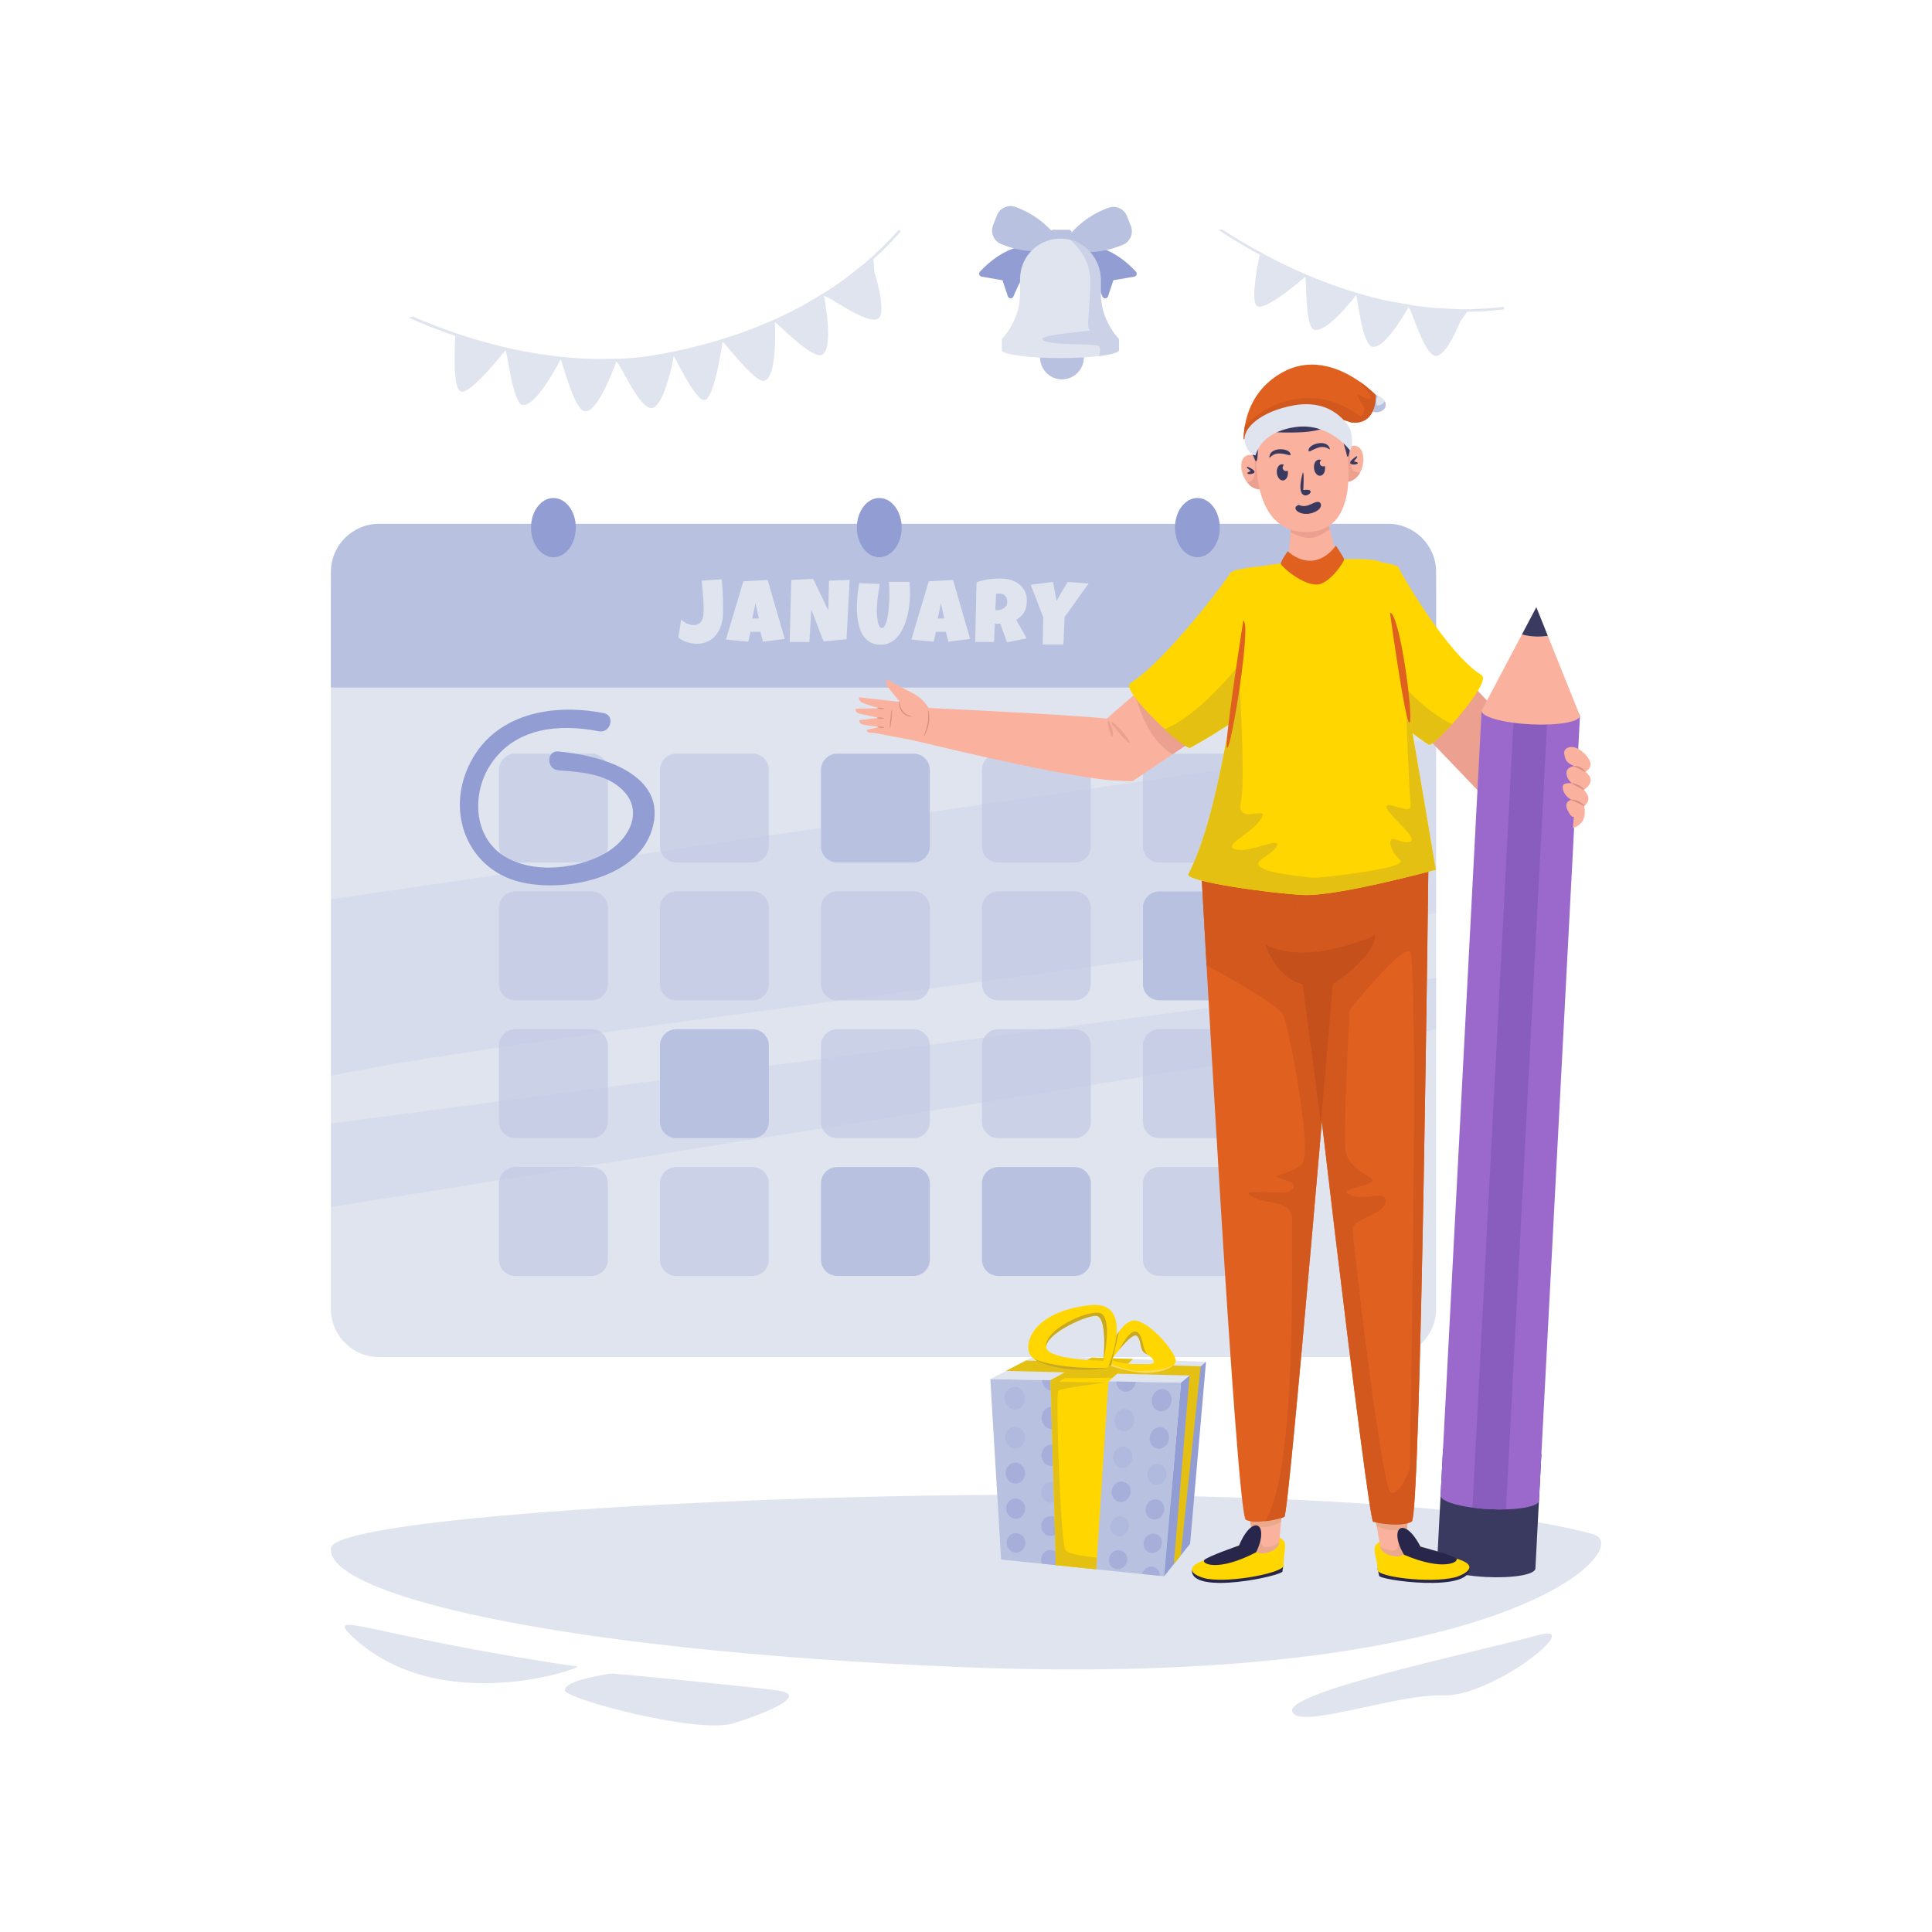 <svg xmlns="http://www.w3.org/2000/svg" enable-background="new 0 0 3000 3000" viewBox="0 0 3000 3000" id="mark-on-calendar"><g><path fill="#DFE4EF" d="M1489.253 2588.505c-637.31-26.339-985.638-114.59-975.239-185.082 10.399-70.492 1552.867-133.482 1959.615-21.162C2542.544 2401.291 2343.958 2623.828 1489.253 2588.505zM896.281 2587.765c-315.186-46.047-397.167-91.317-347.873-45.416C683.889 2668.504 906.557 2589.266 896.281 2587.765zM2389.308 2538.795c-92.905 25.626-390.418 87.667-382.837 118.249 7.581 30.582 157.304-26.505 235.009-24.465C2319.184 2634.617 2463.221 2518.407 2389.308 2538.795zM947.503 2598.698c-27.526 4.935-70.973 12.677-70.277 26.103.695 13.425 206.313 68.093 261.041 51.273 54.727-16.821 119.619-44.514 68.018-51.273C1154.685 2618.042 952.194 2597.857 947.503 2598.698z"></path></g><g><g><path fill="#DFE4EF" d="M2155.087,847.033H588.711c-41.373,0-74.912,33.541-74.912,74.912v1110.417
			c0,41.371,33.54,74.912,74.912,74.912h1566.375c41.373,0,74.912-33.541,74.912-74.912V921.945
			C2229.999,880.574,2196.459,847.033,2155.087,847.033z"></path><path fill="#B9C1E1" d="M2230.069,1146.6v270.584c-247.659,58.28-1441.652,193.271-1716.281,253.352v-274.179
			L2230.069,1146.6z" opacity=".2"></path><polygon fill="#B9C1E1" points="513.788 1744.552 2230.069 1518.616 2230.069 1598.77 513.788 1874.448" opacity=".2"></polygon><path fill="#B9C1E1" d="M2155.087,813.322H588.711c-41.373,0-74.912,33.542-74.912,74.912v179.365h1716.2V888.235
			C2229.999,846.864,2196.459,813.322,2155.087,813.322z"></path><g><path fill="#929ED3" d="M1894.085,819.26c0,25.385-15.571,45.967-34.78,45.967c-19.208,0-34.777-20.582-34.777-45.967
				c0-25.386,15.569-45.963,34.777-45.963C1878.514,773.297,1894.085,793.874,1894.085,819.26z"></path></g><g><path fill="#929ED3" d="M894.122,819.26c0,25.385-15.571,45.967-34.78,45.967c-19.209,0-34.777-20.582-34.777-45.967
				c0-25.386,15.569-45.963,34.777-45.963C878.552,773.297,894.122,793.874,894.122,819.26z"></path></g><g><path fill="#929ED3" d="M1400.111,819.26c0,25.385-15.571,45.967-34.779,45.967c-19.209,0-34.777-20.582-34.777-45.967
				c0-25.386,15.568-45.963,34.777-45.963C1384.54,773.297,1400.111,793.874,1400.111,819.26z"></path></g><g><path fill="#DFE4EF" d="M1122.72 941.987c0 2.67 0 5.321 0 7.948s-.137 5.279-.407 7.948c-.503 5.661-1.726 11.017-3.672 16.074-1.947 5.05-4.581 9.478-7.913 13.278-3.332 3.808-7.371 6.817-12.131 9.035-4.751 2.219-10.208 3.332-16.37 3.332-2.397 0-4.905-.204-7.506-.612-2.609-.407-5.185-1.02-7.743-1.835-2.559-.817-5.006-1.819-7.345-3.026-2.328-1.199-4.402-2.593-6.213-4.174l4.216-28.127c2.669 2.583 5.635 4.675 8.898 6.282 3.257 1.606 6.818 2.413 10.668 2.413 2.491 0 4.591-.365 6.316-1.088 1.716-.722 3.144-1.718 4.275-2.992 1.139-1.266 2.032-2.746 2.686-4.446.654-1.7 1.13-3.51 1.428-5.44.298-1.921.475-3.901.545-5.941.067-2.041.101-4.054.101-6.043 0-7.208-.365-14.374-1.088-21.506-.724-7.132-1.36-14.28-1.904-21.436l31.119-2.032C1122.041 913.725 1122.72 927.86 1122.72 941.987zM1218.533 992.129l-33.694 4.345-4.08-15.352h-15.487l-3.392 15.352-34.655-3.392 27.039-90.5 37.774-1.905L1218.533 992.129zM1178.318 960.332l-5.168-23.639-5.023 23.639H1178.318zM1319.318 900.542l-4.895 92.132-35.599 3.255-19.022-49.317-2.993 50.27h-30.566l2.439-96.34 33.975-1.624 23.502 48.909 1.09-46.197L1319.318 900.542zM1413.03 922.42c0 3.35-.161 7.047-.475 11.077-.315 4.028-.842 8.194-1.565 12.503-.721 4.3-1.666 8.661-2.821 13.074-1.147 4.42-2.593 8.661-4.308 12.741-1.726 4.072-3.724 7.888-6.011 11.449-2.295 3.553-4.921 6.656-7.887 9.308-2.967 2.644-6.282 4.726-9.954 6.247-3.662 1.513-7.743 2.279-12.222 2.279-5.253 0-9.819-.85-13.694-2.549-3.868-1.7-7.192-3.986-9.954-6.86-2.763-2.881-5.024-6.231-6.792-10.055-1.768-3.826-3.146-7.88-4.148-12.165-.994-4.275-1.684-8.653-2.066-13.115-.391-4.454-.578-8.747-.578-12.869 0-6.342.315-12.673.952-18.991.63-6.315 1.539-12.622 2.712-18.921l31.797 1.225c-1.223 7.106-2.277 14.255-3.161 21.429-.883 7.182-1.326 14.399-1.326 21.641 0 .774.033 1.913.103 3.434.068 1.513.195 3.213.374 5.092.187 1.879.441 3.808.782 5.78.34 1.963.807 3.766 1.394 5.396.587 1.632 1.3 2.967 2.142 4.012.833 1.038 1.819 1.555 2.958 1.555 1.308 0 2.491-.62 3.528-1.861 1.046-1.249 1.964-2.915 2.753-4.997.792-2.084 1.48-4.48 2.074-7.2.587-2.72 1.09-5.552 1.497-8.492.408-2.941.73-5.891.977-8.832.256-2.941.459-5.687.612-8.22.161-2.541.264-4.777.306-6.731.051-1.946.067-3.392.067-4.344 0-3.535-.049-7.055-.169-10.566-.111-3.51-.281-7.003-.511-10.497h31.799C1412.758 909.645 1413.03 915.994 1413.03 922.42zM1506.472 992.129l-33.695 4.345-4.08-15.352h-15.488l-3.392 15.352-34.655-3.392 27.039-90.5 37.774-1.905L1506.472 992.129zM1466.258 960.332l-5.167-23.639-5.025 23.639H1466.258zM1594.48 932.477c0 3.536-.304 6.74-.916 9.612-.613 2.873-1.573 5.518-2.891 7.914-1.308 2.406-3.008 4.625-5.09 6.657-2.084 2.04-4.599 3.986-7.54 5.848l16.167 28.807-30.574 5.975-10.456-28.943-8.431.273-1.217 28.262h-29.215c.223-10.327.443-20.606.646-30.847.205-10.234.443-20.51.714-30.839.085-5.21.179-10.37.272-15.496.085-5.116.264-10.275.537-15.487 3.169-1.173 6.297-2.15 9.375-2.923 3.086-.765 6.17-1.37 9.273-1.793 3.102-.433 6.256-.732 9.443-.885 3.197-.161 6.468-.238 9.818-.238 5.168 0 10.157.716 14.986 2.133 4.818 1.429 9.085 3.571 12.801 6.426 3.714 2.847 6.697 6.41 8.934 10.668C1593.359 921.859 1594.48 926.815 1594.48 932.477zM1564.042 934.652c0-1.904-.254-3.646-.781-5.235-.519-1.582-1.284-2.95-2.304-4.106-1.02-1.157-2.287-2.066-3.808-2.72-1.513-.654-3.299-.986-5.331-.986-.909 0-1.793.06-2.651.169-.859.119-1.7.29-2.517.511l-1.088 25.27h1.632c1.947 0 3.927-.247 5.95-.748 2.016-.493 3.826-1.267 5.432-2.303 1.606-1.046 2.925-2.381 3.944-4.012C1563.531 938.86 1564.042 936.913 1564.042 934.652zM1690.437 905.982l-37.365 52.172-1.77 42.535h-32.197l.815-42.262-19.43-50.406 34.645-4.351 5.44 29.351 17.257-29.351L1690.437 905.982z"></path></g></g><g><g><path fill="#B9C1E1" d="M918.57 1339.311H800.117c-13.98 0-25.314-11.334-25.314-25.315v-118.453c0-13.981 11.334-25.315 25.314-25.315H918.57c13.98 0 25.314 11.334 25.314 25.315v118.453C943.885 1327.978 932.551 1339.311 918.57 1339.311zM1168.561 1339.311h-118.454c-13.981 0-25.315-11.334-25.315-25.315v-118.453c0-13.981 11.334-25.315 25.315-25.315h118.454c13.98 0 25.314 11.334 25.314 25.315v118.453C1193.875 1327.978 1182.542 1339.311 1168.561 1339.311z" opacity=".5"></path><path fill="#B9C1E1" d="M1418.551,1339.311h-118.453c-13.981,0-25.315-11.334-25.315-25.315v-118.453
				c0-13.981,11.334-25.315,25.315-25.315h118.453c13.981,0,25.315,11.334,25.315,25.315v118.453
				C1443.866,1327.978,1432.532,1339.311,1418.551,1339.311z"></path><path fill="#B9C1E1" d="M1668.542 1339.311h-118.453c-13.981 0-25.315-11.334-25.315-25.315v-118.453c0-13.981 11.334-25.315 25.315-25.315h118.453c13.981 0 25.315 11.334 25.315 25.315v118.453C1693.857 1327.978 1682.523 1339.311 1668.542 1339.311zM1918.533 1339.311h-118.454c-13.98 0-25.314-11.334-25.314-25.315v-118.453c0-13.981 11.334-25.315 25.314-25.315h118.454c13.981 0 25.315 11.334 25.315 25.315v118.453C1943.848 1327.978 1932.514 1339.311 1918.533 1339.311z" opacity=".5"></path></g><g><path fill="#B9C1E1" d="M918.57 1553.292H800.117c-13.98 0-25.314-11.334-25.314-25.315v-118.453c0-13.981 11.334-25.315 25.314-25.315H918.57c13.98 0 25.314 11.334 25.314 25.315v118.453C943.885 1541.958 932.551 1553.292 918.57 1553.292zM1168.561 1553.292h-118.454c-13.981 0-25.315-11.334-25.315-25.315v-118.453c0-13.981 11.334-25.315 25.315-25.315h118.454c13.98 0 25.314 11.334 25.314 25.315v118.453C1193.875 1541.958 1182.542 1553.292 1168.561 1553.292zM1418.551 1553.292h-118.453c-13.981 0-25.315-11.334-25.315-25.315v-118.453c0-13.981 11.334-25.315 25.315-25.315h118.453c13.981 0 25.315 11.334 25.315 25.315v118.453C1443.866 1541.958 1432.532 1553.292 1418.551 1553.292zM1668.542 1553.292h-118.453c-13.981 0-25.315-11.334-25.315-25.315v-118.453c0-13.981 11.334-25.315 25.315-25.315h118.453c13.981 0 25.315 11.334 25.315 25.315v118.453C1693.857 1541.958 1682.523 1553.292 1668.542 1553.292z" opacity=".5"></path><path fill="#B9C1E1" d="M1918.533,1553.292h-118.454c-13.98,0-25.314-11.334-25.314-25.315v-118.453
				c0-13.981,11.334-25.315,25.314-25.315h118.454c13.981,0,25.315,11.334,25.315,25.315v118.453
				C1943.848,1541.958,1932.514,1553.292,1918.533,1553.292z"></path></g><g><path fill="#B9C1E1" d="M918.57,1767.272H800.117c-13.98,0-25.314-11.334-25.314-25.315v-118.454
				c0-13.98,11.334-25.314,25.314-25.314H918.57c13.98,0,25.314,11.334,25.314,25.314v118.454
				C943.885,1755.938,932.551,1767.272,918.57,1767.272z" opacity=".5"></path><path fill="#B9C1E1" d="M1168.561,1767.272h-118.454c-13.981,0-25.315-11.334-25.315-25.315v-118.454
				c0-13.98,11.334-25.314,25.315-25.314h118.454c13.98,0,25.314,11.334,25.314,25.314v118.454
				C1193.875,1755.938,1182.542,1767.272,1168.561,1767.272z"></path><path fill="#B9C1E1" d="M1418.551 1767.272h-118.453c-13.981 0-25.315-11.334-25.315-25.315v-118.454c0-13.98 11.334-25.314 25.315-25.314h118.453c13.981 0 25.315 11.334 25.315 25.314v118.454C1443.866 1755.938 1432.532 1767.272 1418.551 1767.272zM1668.542 1767.272h-118.453c-13.981 0-25.315-11.334-25.315-25.315v-118.454c0-13.98 11.334-25.314 25.315-25.314h118.453c13.981 0 25.315 11.334 25.315 25.314v118.454C1693.857 1755.938 1682.523 1767.272 1668.542 1767.272zM1918.533 1767.272h-118.454c-13.98 0-25.314-11.334-25.314-25.315v-118.454c0-13.98 11.334-25.314 25.314-25.314h118.454c13.981 0 25.315 11.334 25.315 25.314v118.454C1943.848 1755.938 1932.514 1767.272 1918.533 1767.272z" opacity=".5"></path></g><g><path fill="#B9C1E1" d="M918.57 1981.251H800.117c-13.98 0-25.314-11.334-25.314-25.314v-118.454c0-13.98 11.334-25.314 25.314-25.314H918.57c13.98 0 25.314 11.334 25.314 25.314v118.454C943.885 1969.918 932.551 1981.251 918.57 1981.251zM1168.561 1981.251h-118.454c-13.981 0-25.315-11.334-25.315-25.314v-118.454c0-13.98 11.334-25.314 25.315-25.314h118.454c13.98 0 25.314 11.334 25.314 25.314v118.454C1193.875 1969.918 1182.542 1981.251 1168.561 1981.251z" opacity=".5"></path><path fill="#B9C1E1" d="M1418.551 1981.251h-118.453c-13.981 0-25.315-11.334-25.315-25.314v-118.454c0-13.98 11.334-25.314 25.315-25.314h118.453c13.981 0 25.315 11.334 25.315 25.314v118.454C1443.866 1969.918 1432.532 1981.251 1418.551 1981.251zM1668.542 1981.251h-118.453c-13.981 0-25.315-11.334-25.315-25.314v-118.454c0-13.98 11.334-25.314 25.315-25.314h118.453c13.981 0 25.315 11.334 25.315 25.314v118.454C1693.857 1969.918 1682.523 1981.251 1668.542 1981.251z"></path><path fill="#B9C1E1" d="M1918.533,1981.251h-118.454c-13.98,0-25.314-11.334-25.314-25.314v-118.454
				c0-13.98,11.334-25.314,25.314-25.314h118.454c13.981,0,25.315,11.334,25.315,25.314v118.454
				C1943.848,1969.918,1932.514,1981.251,1918.533,1981.251z" opacity=".5"></path></g></g><path fill="#929ED3" d="M937.973,1107.459c-85.07-16.89-180.565,2.815-214.656,92.471c-27.417,72.143,7.715,150.332,83.402,169.411
		c66.721,16.784,181.816-3.754,205.585-80.691c27.211-87.989-83.401-116.554-145.432-121.767c-18.662-1.563-18.557,27.627,0,29.191
		c28.253,2.397,60.57,3.962,85.591,19.496c52.126,32.63,30.65,84.964-13.761,109.985c-44.411,25.02-112.489,31.275-156.379,3.544
		c-47.955-30.546-49.518-97.684-20.849-141.47c37.635-57.86,106.336-64.324,168.263-52.126c18.347,3.648,26.166-24.5,7.713-28.148
		L937.973,1107.459z"></path></g><g><polygon fill="#DFE4EF" points="1537.745 2141.491 1607.807 2104.827 1872.699 2114.65 1833.85 2146.969"></polygon><polygon fill="#B9C1E1" points="1537.745 2141.491 1554.501 2421.612 1807.563 2447.719 1833.85 2146.969"></polygon><g opacity=".5"><g><g><path fill="#929ED3" d="M1788.505,2174.107c-0.552,9.584,5.852,17.399,14.293,17.506c8.434,0.106,15.785-7.525,16.427-17.095
					c0.646-9.627-5.734-17.573-14.259-17.694C1796.433,2156.703,1789.059,2164.463,1788.505,2174.107z"></path></g><g><path fill="#929ED3" d="M1733.108,2145.066c0.392,8.908,6.753,15.887,14.727,15.942c7.877,0.146,14.863-6.586,16.046-15.373
					L1733.108,2145.066z"></path></g><g><path fill="#929ED3" d="M1674.845,2172.584c-0.213,9.64,6.534,17.5,15.063,17.607c8.522,0.107,15.673-7.566,15.979-17.191
					c0.307-9.683-6.42-17.675-15.035-17.797C1682.229,2155.081,1675.06,2162.886,1674.845,2172.584z"></path></g><g><path fill="#929ED3" d="M1617.895,2142.934c0.481,9.096,7.208,16.36,15.364,16.51c8.159,0.059,14.963-6.863,15.78-15.934
					L1617.895,2142.934z"></path></g><g opacity=".5"><path fill="#929ED3" d="M1559.987,2171.046c0.133,9.695,7.231,17.6,15.85,17.709c8.612,0.107,15.558-7.609,15.521-17.289
					c-0.038-9.739-7.123-17.777-15.829-17.901C1566.815,2153.442,1559.854,2161.292,1559.987,2171.046z"></path></g><g><path fill="#929ED3" d="M1785.132,2232.725c-0.531,9.239,5.764,16.756,14.053,16.838c8.283,0.082,15.492-7.29,16.11-16.515
					c0.623-9.279-5.65-16.919-14.02-17.015C1792.898,2215.937,1785.667,2223.433,1785.132,2232.725z"></path></g><g opacity=".5"><path fill="#929ED3" d="M1730.604,2204.976c-0.375,9.436,6.142,17.121,14.549,17.215c8.401,0.095,15.582-7.426,16.048-16.847
					c0.469-9.478-6.027-17.291-14.518-17.399C1738.185,2187.836,1730.983,2195.484,1730.604,2204.976z"></path></g><g><path fill="#929ED3" d="M1673.542,2231.533c-0.206,9.29,6.422,16.848,14.796,16.931c8.367,0.083,15.384-7.329,15.679-16.605
					c0.296-9.331-6.314-17.014-14.771-17.111C1680.783,2214.651,1673.748,2222.189,1673.542,2231.533z"></path></g><g><path fill="#929ED3" d="M1617.439,2201.65c-0.041,9.488,6.818,17.217,15.312,17.312c8.488,0.096,15.472-7.466,15.604-16.941
					c0.133-9.531-6.709-17.388-15.289-17.499C1624.48,2184.412,1617.48,2192.104,1617.439,2201.65z"></path></g><g opacity=".5"><path fill="#929ED3" d="M1560.761,2232.294c0.127,9.341,7.093,16.941,15.553,17.026c8.454,0.083,15.273-7.369,15.237-16.697
					c-0.037-9.383-6.989-17.109-15.534-17.208C1567.465,2215.318,1560.632,2222.897,1560.761,2232.294z"></path></g><g opacity=".5"><path fill="#929ED3" d="M1781.881,2289.243c-0.513,8.91,5.68,16.145,13.822,16.205c8.136,0.059,15.209-7.068,15.806-15.966
					c0.601-8.95-5.571-16.301-13.791-16.374C1789.491,2273.035,1782.397,2280.28,1781.881,2289.243z"></path></g><g opacity=".5"><path fill="#929ED3" d="M1728.304,2262.689c-0.363,9.096,6.043,16.49,14.299,16.562c8.25,0.071,15.297-7.197,15.746-16.28
					c0.452-9.137-5.934-16.652-14.271-16.737C1735.735,2246.15,1728.669,2253.538,1728.304,2262.689z"></path></g><g><path fill="#929ED3" d="M1672.285,2288.358c-0.197,8.958,6.314,16.231,14.539,16.291c8.219,0.061,15.105-7.105,15.39-16.05
					c0.285-8.998-6.209-16.389-14.514-16.462C1679.389,2272.063,1672.484,2279.347,1672.285,2288.358z"></path></g><g><path fill="#929ED3" d="M1617.191,2259.681c-0.039,9.147,6.696,16.581,15.037,16.653c8.335,0.072,15.189-7.235,15.317-16.368
					c0.129-9.187-6.59-16.743-15.013-16.828C1624.102,2243.052,1617.231,2250.481,1617.191,2259.681z"></path></g><g><path fill="#929ED3" d="M1561.576,2287.463c0.123,9.006,6.961,16.318,15.269,16.38c8.302,0.061,14.998-7.143,14.963-16.136
					c-0.035-9.045-6.86-16.477-15.25-16.552C1568.163,2271.082,1561.453,2278.404,1561.576,2287.463z"></path></g><g><path fill="#929ED3" d="M1778.744,2343.768c-0.494,8.6,5.598,15.568,13.598,15.606c7.995,0.039,14.937-6.856,15.513-15.444
					c0.58-8.638-5.491-15.716-13.568-15.766C1786.204,2328.113,1779.242,2335.119,1778.744,2343.768z"></path></g><g><path fill="#929ED3" d="M1726.122,2316.379c-0.349,8.776,5.949,15.894,14.06,15.943c8.105,0.05,15.021-6.978,15.455-15.742
					c0.436-8.814-5.843-16.046-14.032-16.108C1733.409,2300.409,1726.474,2307.552,1726.122,2316.379z"></path></g><g><path fill="#929ED3" d="M1671.073,2343.169c-0.191,8.644,6.21,15.647,14.29,15.686c8.074,0.04,14.836-6.89,15.111-15.523
					c0.276-8.682-6.108-15.798-14.266-15.849C1678.044,2327.432,1671.266,2334.476,1671.073,2343.169z"></path></g><g opacity=".5"><path fill="#929ED3" d="M1616.917,2317.6c-0.038,8.823,6.577,15.978,14.77,16.028c8.186,0.05,14.917-7.015,15.041-15.824
					c0.123-8.86-6.476-16.132-14.749-16.194C1623.701,2301.547,1616.954,2308.727,1616.917,2317.6z"></path></g><g><path fill="#929ED3" d="M1562.329,2342.564c0.118,8.688,6.834,15.728,14.994,15.768c8.155,0.039,14.734-6.926,14.7-15.603
					c-0.034-8.727-6.737-15.88-14.976-15.932C1568.801,2326.746,1562.209,2333.825,1562.329,2342.564z"></path></g><g><path fill="#929ED3" d="M1775.716,2396.405c-0.477,8.305,5.517,15.02,13.381,15.04c7.859,0.019,14.675-6.655,15.231-14.95
					c0.56-8.34-5.415-15.16-13.352-15.191C1783.032,2381.274,1776.197,2388.053,1775.716,2396.405z"></path></g><g opacity=".5"><path fill="#929ED3" d="M1723.981,2370.085c-0.337,8.472,5.856,15.329,13.827,15.358c7.965,0.029,14.755-6.772,15.174-15.232
					c0.422-8.508-5.754-15.474-13.8-15.514C1731.13,2354.656,1724.321,2361.566,1723.981,2370.085z"></path></g><g><path fill="#929ED3" d="M1669.904,2396.074c-0.185,8.346,6.109,15.094,14.049,15.114c7.935,0.019,14.578-6.688,14.842-15.023
					c0.267-8.382-6.01-15.237-14.025-15.268C1676.748,2380.865,1670.09,2387.68,1669.904,2396.074z"></path></g><g><path fill="#929ED3" d="M1616.722,2369.62c-0.037,8.515,6.464,15.406,14.513,15.436c8.043,0.029,14.655-6.806,14.774-15.31
					c0.12-8.551-6.366-15.553-14.492-15.594C1623.386,2354.112,1616.758,2361.057,1616.722,2369.62z"></path></g><g><path fill="#929ED3" d="M1563.055,2395.738c0.114,8.389,6.711,15.17,14.729,15.19c8.013,0.02,14.478-6.721,14.445-15.098
					c-0.033-8.424-6.616-15.313-14.712-15.345C1569.417,2380.454,1562.939,2387.303,1563.055,2395.738z"></path></g><g><path fill="#929ED3" d="M1773.286,2444.185l27.672,2.83c0.424-7.966-5.483-14.381-13.179-14.431
					C1781.01,2432.644,1775.077,2437.635,1773.286,2444.185z"></path></g><g><path fill="#929ED3" d="M1721.914,2421.944c-0.326,8.183,5.767,14.792,13.602,14.802c7.829,0.011,14.499-6.574,14.903-14.747
					c0.406-8.218-5.669-14.93-13.576-14.951C1728.929,2407.027,1722.243,2413.715,1721.914,2421.944z"></path></g><g><path fill="#929ED3" d="M1616.539,2421.722c-0.043,2.317,0.475,4.459,1.458,6.425l24.247,2.488
					c1.899-2.376,2.977-5.509,3.039-8.847c0.153-8.248-6.304-15.043-14.28-15.005
					C1623.03,2406.727,1616.506,2413.468,1616.539,2421.722z"></path></g></g></g><polygon fill="#929ED3" points="1807.563 2447.719 1847.987 2397.194 1872.699 2114.65 1833.85 2146.969"></polygon><polygon fill="#E4C012" points="1822.726 2428.769 1847.168 2135.888 1562.146 2128.7 1593.055 2112.606 1864.311 2121.63 1833.357 2415.48"></polygon><polygon fill="#FFD600" points="1639.509 2430.381 1631.228 2143.22 1695.239 2108.07 1759.096 2110.438 1721.103 2145.464 1702.125 2436.842"></polygon><path fill="#E4C012" d="M1631.264,2143.249l8.225,287.123l62.652,6.445l1.17-18.151c-16.567-1.606-43.113-5.065-48.65-11.564
		c-8.168-9.517-15.632-242.568-11.463-247.405c4.353-4.741,74.321-12.812,74.321-12.812l-72.575-1.343c0,0,7.723-6.532,11.233-5.728
		c2.4,0.511,45.712-0.08,71.589-0.527l31.317-28.815l-63.841-2.387L1631.264,2143.249z"></path><g><path fill="#FFD600" d="M1764.331,2050.716c-9.489-2.054-18.822,6.001-26.805,17.021l-0.083,0.073
			c-14.165,19.526-24.248,48.577-24.248,48.577s3.67,1.962,11.178,4.578c0.233,0.016,0.458,0.109,0.686,0.203l-0.005,0.075
			c8.42,2.912,21.522,6.613,39.123,9.304c26.137,3.902,47.758-2.139,56.999-9.966c0.077,0.005,0.081-0.073,0.16-0.067
			c2.637-2.225,4.206-4.68,4.443-6.992C1827.04,2103.123,1790.739,2056.345,1764.331,2050.716z M1728.307,2107.877
			c0.853-1.106,1.96-2.505,3.16-4.132c1.701-2.134,3.658-4.64,5.779-7.212c0,0,0.089-0.149,0.177-0.298
			c9.835-11.981,23.081-26.056,27.914-21.839c8.144,6.931,3.364,22.135,13.198,27.085c2.101,1.077,4.036,2.299,5.811,3.586
			l0.071,0.082c6.432,4.717,9.845,10.389,5.449,12.183c-5.431,2.187-45.428,2.145-61.647-4.801c-0.304-0.1-0.602-0.275-0.906-0.374
			c-0.297-0.175-0.602-0.275-0.828-0.369c-0.227-0.091-0.371-0.257-0.747-0.439
			C1725.737,2111.35,1727.113,2109.426,1728.307,2107.877z"></path><path fill="#C9A923" d="M1728.307 2107.877c-1.194 1.55-2.569 3.474-2.569 3.474.376.182.52.347.747.439.148.089.374.183.828.369l-1.514 6.186-.083.073-.656 2.751c-.227-.094-.453-.187-.686-.203-7.508-2.616-11.178-4.578-11.178-4.578s10.083-29.051 24.248-48.577l.083-.073L1728.307 2107.877zM1784.345 2105.068c-1.775-1.288-3.71-2.509-5.811-3.586-9.833-4.949-5.054-20.154-13.198-27.085-4.833-4.218-18.079 9.857-27.914 21.839 1.697-3.223 15.649-28.666 24.498-28.6 9.555-.039 11.306 13.984 13.963 23.878C1778.534 2101.481 1782.503 2103.62 1784.345 2105.068z"></path><path fill="#F1E0D2" d="M1821.176,2120.582c-9.241,7.827-30.862,13.868-56.999,9.966
			c-17.601-2.691-30.703-6.392-39.123-9.304l0.005-0.075c-0.227-0.094-0.453-0.187-0.686-0.203l1.342-2.548l0.083-0.073
			c0,0,23.407,9.694,40.832,10.431C1784.055,2129.512,1808.581,2126.392,1821.176,2120.582z" opacity=".47"></path></g><g><path fill="#FFD600" d="M1692.752,2026.667c-90.435,9.601-106.248,62.951-90.955,79.93c1.084,1.162,2.4,2.341,3.877,3.452
			c19.643,14.715,73.337,22.23,114.318,13.641c0.235-0.06,0.313-0.054,0.313-0.054S1765.178,2018.976,1692.752,2026.667z
			 M1712.487,2113.153c-8.53-0.201-74.019-2.237-86.071-16.662c-1.223-1.404-1.893-2.926-1.931-4.637
			c-0.335-19.905,56.549-47.355,76.449-48.7c19.819-1.35,12.485,69.988,12.485,69.988S1713.111,2113.12,1712.487,2113.153z"></path><path fill="#C9A923" d="M1719.993 2123.69c-40.981 8.589-94.674 1.074-114.318-13.641C1646.738 2127.253 1714.848 2123.956 1719.993 2123.69zM1713.419 2113.141c0 0 7.334-71.337-12.485-69.988-19.9 1.344-76.784 28.795-76.449 48.7-4.538-25.4 60.32-56.959 82.504-53.174C1729.092 2042.535 1713.419 2113.141 1713.419 2113.141z"></path></g></g><g><path fill="#EBA090" d="M2271.363,1048.38c0,0,145.308,150.95,153.266,164.682c7.958,13.732,4.944,100.557,0,105.625
		c-4.944,5.068-98.882-58.992-98.882-58.992l-127.557-133.073L2271.363,1048.38z"></path><g><path fill="#3A3A60" d="M2240.736,2249.779l-9.295,177.853c-0.494,9.455,33.294,18.905,75.469,21.109
			c42.175,2.204,76.765-3.672,77.259-13.127l9.295-177.854L2240.736,2249.779z"></path><path fill="#FAB19E" d="M2453.364,1111.598l-152.728-7.982l62.608-118.453c6.158,1.729,12.875,2.873,19.985,3.245
			c7.109,0.371,13.91-0.066,20.216-1.144L2453.364,1111.598z"></path><path fill="#9B69CC" d="M2300.642,1103.513l-63.696,1218.79c-0.494,9.455,33.294,18.905,75.469,21.108
			c42.175,2.204,76.765-3.672,77.259-13.127l63.695-1218.789L2300.642,1103.513z"></path><path fill="#895DBE" d="M2403.077,1108.823l-64.538,1234.904c-8.2,0.276-16.997,0.169-26.125-0.308
			c-9.128-0.478-17.888-1.287-26.014-2.417l64.538-1234.904L2403.077,1108.823z"></path><path fill="#FAB19E" d="M2300.636,1103.605c0.494-9.453,35.084-15.33,77.259-13.125c42.175,2.204,75.964,11.654,75.47,21.106
			c-0.494,9.453-35.084,15.33-77.259,13.126S2300.142,1113.059,2300.636,1103.605z"></path><path fill="#3A3A60" d="M2403.445,987.264c-6.306,1.078-13.106,1.515-20.216,1.144c-7.11-0.371-13.827-1.516-19.985-3.245
			l22.366-42.31L2403.445,987.264z"></path></g><g><g><g><g><path fill="#FAB19E" d="M2461.791,1198.306c0,0,18.155-8.348-0.726-27.427c-18.883-19.078-33.877-9.162-32.22-0.628
						c1.656,8.534,2.084,14.134,15.917,19.336c0,0-12.798,1.181-12.367,11.027c0.433,9.846,8.398,15.558,8.398,15.558
						s-11.584-1.302-13.688,3.27c-2.105,4.571,1.427,16.771,12.969,22.326c0,0-12.815,2.697-5.82,16.566
						c6.995,13.869,9.584,9.518,9.584,9.518l-1.469,18.095c0,0,24.021-5.928,17.41-34.015c0,0,15.4-10.562-0.645-25.486
						C2459.134,1226.447,2481.564,1214.025,2461.791,1198.306z"></path></g></g><g><path fill="#DB8F82" d="M2461.55 1198.343c-.589.614-4.076-2.098-8.827-4.421-4.728-2.406-8.93-3.458-8.886-4.202.001-.829 4.945-.974 10.147 1.668C2459.222 1193.969 2462.079 1197.868 2461.55 1198.343zM2459.729 1226.486c-.309.276-1.34-.35-3.001-1.265-1.665-.924-4.003-2.14-6.628-3.464-5.25-2.648-9.579-4.838-9.308-5.585.255-.725 5.125.307 10.586 3.058 2.725 1.374 5.056 2.951 6.539 4.38C2459.412 1225.041 2460.007 1226.246 2459.729 1226.486zM2459.779 1251.932c-.354.247-1.323-.579-2.98-1.646-1.677-1.064-4.11-2.341-6.95-3.554-5.669-2.444-10.562-4.008-10.396-4.793.134-.745 5.477-.401 11.524 2.197 3.014 1.285 5.564 2.993 7.095 4.604C2459.606 1250.377 2460.073 1251.744 2459.779 1251.932z"></path></g></g></g><path fill="#FFD600" d="M2120.124,870.303c0,0,48.796,3.744,51.828,11.522c3.031,7.777,75.895,134.417,128.685,166.554
		c17.271,10.515-73.766,111.901-81.85,107.859c-8.084-4.042-84.796-59.477-89.058-79.688
		C2125.468,1056.34,2120.124,870.303,2120.124,870.303z"></path><path fill="#E4C012" d="M2254.738,1124.498c-17.051,18.896-32.784,33.312-35.948,31.729c-8.087-4.043-84.818-59.503-89.037-79.719
		c-1.759-8.086-3.693-43.068-5.274-82.006C2145.573,1027.726,2196.289,1096.021,2254.738,1124.498z"></path><g><g><g><path fill="#FAB19E" d="M1807.922,1040.182c0,0-113.528,92.143-115.722,104.07c-2.193,11.927,0.377,37.058,13.72,53.897
					c13.343,16.839,52.755,14.84,52.755,14.84l113.91-76.661L1807.922,1040.182z"></path><path fill="#EBA090" d="M1762.706,1077.678c5.056,20.792,20.948,71.459,57.82,93.71l52.084-35.015l-64.712-96.219
					C1807.898,1040.154,1786.797,1057.281,1762.706,1077.678z"></path><path fill="#FAB19E" d="M1437.002,1099.136c0,0,267.683,12.401,291.973,18.31c24.289,5.908,52.461,12.279,54.886,33.133
					c3.098,26.629-11.451,53.371-28.879,60.144c-34.895,13.562-336.176-61.121-336.176-61.121L1437.002,1099.136z"></path><path fill="#EBA090" d="M1721.12 1119.426c-3.179-.788 4.237 29.707 6.73 23.203C1730.343 1136.124 1722.421 1119.748 1721.12 1119.426zM1724.713 1121.507c-.499.248 28.81 36.781 29.237 31.506C1754.377 1147.739 1729.731 1119.011 1724.713 1121.507z"></path><g><path fill="#FAB19E" d="M1378.352,1055.054c-3.52,2.183-3.691,5.915-0.836,9.921c6.082,8.533,12.99,16.402,19.702,24.883
						c-20.481-2.419-42.579-4.595-63.059-7.013c-0.842,2.544,0.537,5.071,2.203,6.516c1.665,1.446,3.762,2.28,5.826,3.055
						c8.092,3.035,16.375,5.558,24.784,7.549c-14.449,0.158-24.824-0.071-38.396,0.64c-0.243,2.077,0.872,4.963,2.621,6.109
						c1.749,1.146,5.538,1.968,7.582,2.406c9.288,1.989,16.882,3.616,26.169,5.606c-10.012,0.787-20.397,2.676-30.41,3.464
						c-0.555,1.52,0.616,4.149,1.86,5.183c1.246,1.034,2.832,1.597,4.42,1.908c8.066,1.58,18.816,2.561,25.31,3.564
						c-6.662,1.195-13.442,3.128-20.104,4.323c0.282,6.366,8.205,4.215,13.262,5.179c20.994,4,43.012,8.291,64.007,12.291
						c0,0,15.858,2.978,27.998,4.216c0.073-0.681,7.802-48.235,8.748-52.197c-5.818-0.944-18.061-3.176-18.061-3.176
						C1427.248,1075.719,1412.451,1076.781,1378.352,1055.054z"></path><path fill="#DB8F82" d="M1372.845 1100.326c-.045.511-2.453.719-5.379.463-2.926-.256-5.261-.878-5.217-1.389s2.453-.719 5.379-.463C1370.554 1099.192 1372.89 1099.814 1372.845 1100.326zM1372.411 1115.487c-.045.512-2.453.72-5.379.464-2.926-.256-5.261-.878-5.217-1.389s2.453-.719 5.379-.463C1370.12 1114.354 1372.455 1114.976 1372.411 1115.487zM1373.189 1129.69c-.045.511-2.453.718-5.379.463-2.926-.255-5.262-.877-5.217-1.388.044-.511 2.452-.719 5.378-.463C1370.898 1128.557 1373.234 1129.178 1373.189 1129.69zM1382.027 1130.337c-.511-.053-.278-6.37.52-14.11.797-7.74 1.859-13.972 2.369-13.919.511.053.278 6.37-.52 14.11C1383.598 1124.158 1382.537 1130.39 1382.027 1130.337zM1416.179 1112.752c-.013.127-.505.168-1.402.129-.888-.074-2.217-.047-3.764-.549-3.13-.683-7.438-2.864-10.468-6.929-3.089-4.01-4.142-8.549-4.569-11.688-.363-3.198-.057-5.187.193-5.175.261.005.427 1.937 1.102 4.95.734 2.964 1.934 7.147 4.754 10.79 2.759 3.691 6.5 5.825 9.379 6.797 1.403.635 2.653.8 3.482 1.088C1415.726 1112.422 1416.192 1112.624 1416.179 1112.752zM1441.097 1102.898c.125-.027.341.521.626 1.543.284 1.022.68 2.515.879 4.406.533 3.758.612 9.087-.428 14.812-1.995 11.552-7.385 19.62-7.789 19.287-.457-.227 4.038-8.441 5.958-19.612C1442.477 1112.178 1440.471 1102.994 1441.097 1102.898z"></path></g></g><path fill="#FFD600" d="M1961.676,879.004c0,0-48.797,3.744-51.828,11.522c-3.031,7.778-101.824,138.096-154.614,170.233
				c-17.271,10.515,84.836,104.324,92.92,100.282c8.084-4.042,99.655-55.578,103.917-75.789
				C1956.332,1065.041,1961.676,879.004,1961.676,879.004z"></path><path fill="#E4C012" d="M1808.023,1132.546c18.97,17.093,36.627,30.146,40.102,28.456c8.076-4.038,99.643-55.503,103.963-75.789
				c1.879-9.109,4.039-52.404,5.823-96.919C1927.953,1030.273,1866.532,1108.41,1808.023,1132.546z"></path></g><g><g><g><path fill="#28264A" d="M1993.149,2428.498l-1.758,11.108c4.542,6.527-142.788,38.707-140.605-1.64L1993.149,2428.498z"></path><path fill="#FFD600" d="M1865.939,2424.183c61.957-20.728,101.958-58.707,127.869-31.118c4.272,8.314-1.317,20.421-0.6,38.015
						c0.423,10.327-78.269,26.997-118.734,20.458C1864.799,2449.972,1831.545,2438.776,1865.939,2424.183z"></path><path fill="#FAB19E" d="M1993.532,2323.204c-0.864,1.239-7.443,73.553-7.443,73.553s-0.784,8.478-15.513,13.221
						c-18.008,5.797-20.766-2.436-20.766-2.436l-14.327-74.744L1993.532,2323.204z"></path><path fill="#EAA98C" d="M1989.271,2363.059c-7.697,3.979-19.444,8.727-31.746,8.274c0.78,3.908-3.04,19.227,2.381,28.054
						c4.046,6.671,17.918,0.958,26.311-4.148c-0.063,0.959-0.098,1.511-0.098,1.511s-0.827,8.488-15.536,13.25
						c-18.013,5.789-20.784-2.449-20.784-2.449l-14.297-74.781l58.011-9.6C1993.058,2323.829,1991.062,2343.955,1989.271,2363.059z"></path><path fill="#28264A" d="M1950.421,2410.407c21.49-43.64-4.624-62.075-26.493-10.508c0,0-49.618,17.133-54.093,22.636
						C1865.363,2428.038,1890.681,2441.493,1950.421,2410.407z"></path></g><path fill="#E06020" d="M2078.723,1327.622l-214.506,4.044c0,0,55.317,1020.856,70.251,1028.303
					c14.933,7.447,52.566-1.226,59.864-4.521c7.298-3.296,77.257-837.246,77.257-837.246S2105.88,1368.817,2078.723,1327.622z"></path><path fill="#D3581E" d="M2071.573,1518.204c0,0-69.953,833.96-77.222,837.228c-3.933,1.801-16.671,5.135-29.875,6.669
					c51.748-83.222,39.944-429.583,41.879-464.659c1.934-36.543-39.477-25.007-63.484-40.011
					c-24.007-15.004,52.482,1.467,63.484-10.003c10.936-11.536-9.469-14.005-21.472-18.538c-12.003-4.468,16.471-4.468,36.01-20.206
					c19.473-15.803-19.539-210.789-27.741-231.796c-5.735-14.537-76.287-54.414-119.565-77.954
					c-5.735-100.027-9.336-167.246-9.336-167.246l214.458-4.067C2105.849,1368.831,2071.573,1518.204,2071.573,1518.204z"></path></g><g><g><path fill="#28264A" d="M2138.915,2435.522l2.61,10.939c-4.025,6.858,145.35,27.566,140.058-12.493L2138.915,2435.522z"></path><path fill="#FFD600" d="M2265.412,2421.397c-63.373-15.882-106.187-50.659-129.891-21.152
						c-3.617,8.62,2.89,20.258,3.534,37.855c0.376,10.329,80.12,20.872,119.959,11.228
						C2268.54,2447.021,2300.83,2433.291,2265.412,2421.397z"></path><path fill="#FAB19E" d="M2130.402,2330.572c0.958,1.168,13.101,72.759,13.101,72.759s1.437,8.392,16.487,11.983
						c18.403,4.389,20.516-4.032,20.516-4.032l8.512-75.626L2130.402,2330.572z"></path><path fill="#EAA98C" d="M2137.728,2369.979c7.982,3.373,20.06,7.2,32.29,5.798c-0.476,3.956,4.516,18.935-0.207,28.154
						c-3.519,6.963-17.792,2.339-26.553-2.104c0.137,0.953,0.215,1.499,0.215,1.499s1.48,8.4,16.512,12.011
						c18.406,4.381,20.534-4.048,20.534-4.048l8.479-75.662l-58.579-5.091C2130.922,2331.159,2134.467,2351.07,2137.728,2369.979z"></path><path fill="#28264A" d="M2180.118,2414.185c-24.795-41.85-0.183-62.246,25.602-12.522c0,0,50.793,13.251,55.679,18.392
						C2266.284,2425.196,2242.08,2440.566,2180.118,2414.185z"></path></g><path fill="#E06020" d="M2009.425,1343.532l208.788-15.91c0,0-11.77,1026.467-26.084,1035.045
					c-14.314,8.578-52.504,2.838-60.035,0.115C2124.563,2360.059,2025.246,1529.659,2009.425,1343.532z"></path><path fill="#D3581E" d="M2009.422,1343.557c15.805,186.119,115.165,1016.478,122.701,1019.211
					c7.469,2.733,45.679,8.469,60.016-0.134c14.271-8.536,26.074-1035.015,26.074-1035.015L2009.422,1343.557z M2189.005,2281.212
					c0,0-15.071,41.345-29.275,36.41c-14.271-4.935-59.349-392.641-59.349-409.179c0-16.471,49.547-22.472,51.014-42.01
					c1.534-19.54-30.008-1.468-54.015-10.47c-23.94-9.003,25.54-13.537,33.009-21.006c7.469-7.535-37.477-16.538-41.211-49.546
					c-3.734-33.009,6.735-217.592,6.735-217.592s78.021-97.494,93.092-90.692
					C2204.076,1483.995,2189.005,2281.212,2189.005,2281.212z"></path><path fill="#C6501C" d="M2051.149,1744.793l18.426-216.791c0,0,62.921-39.056,66.265-75.829c0,0-106.309,49.477-171.164,14.041
					c0,0,16.046,52.151,58.168,62.18L2051.149,1744.793z"></path></g></g><path fill="#FFD600" d="M2229.31,1350.547c0,0-153.165,41.813-205.893,39.129c-52.728-2.684-183.765-21.191-177.986-32.302
			c68.869-132.427,85.577-471.66,116.246-478.371c30.668-6.711,161.365-16.284,180.647-7.137
			C2150.221,875.614,2229.31,1350.547,2229.31,1350.547z"></path><path fill="#E4C012" d="M2229.336,1350.563c0,0-153.2,41.837-205.937,39.113c-52.737-2.725-183.787-21.182-177.987-32.257
			c38.41-73.745,60.56-211.651,77.963-320.464c4.307,71.898,9.493,181.677,3.604,207.694c-8.878,39.552,47.023,2.813,30.939,27.16
			c-16.086,24.259-61.263,41.398-38.674,47.198c22.588,5.714,71.019-21.006,63.109-5.185c-7.911,15.822-39.992,22.94-24.435,33.225
			c15.557,10.283,71.985,14.589,79.369,15.907c7.383,1.32,151.618-14.502,136.851-27.334c-14.766-12.832-22.677-38.587-5.888-31.643
			c16.875,6.944,28.653,5.098,21.797-6.328c-6.943-11.512-52.561-50.012-31.729-47.11c20.831,2.987,34.63,14.853,31.729-6.856
			c-1.582-11.515-4.834-92.905-7.559-166.911C2205.429,1206.766,2229.336,1350.563,2229.336,1350.563z"></path><path fill="#E06020" d="M2158.331 951.228c0 0 24.39 177.364 30.571 170.763C2195.083 1115.391 2174.082 953.367 2158.331 951.228zM1930.573 963.769c0 0-31.804 201.592-24.743 197.399C1912.89 1156.974 1943.534 966.563 1930.573 963.769z"></path><g><g><g><path fill="#FAB19E" d="M2006.925,790.199l48.544-4.016l20.32,77.96c0,0-15.12,31.309-39.436,28.199
						c-24.431-3.062-35.712-24.337-35.712-24.337L2006.925,790.199z"></path><path fill="#EBA090" d="M2004.023,826.63c9.642,4.67,23.174,9.957,32.878,8.507c10.299-1.502,21.08-8.442,27.834-13.472
						l-9.229-35.518l-48.565,4.019L2004.023,826.63z"></path><path fill="#E06020" d="M2074.298,847.144c0,0-13.639,20.979-35.694,23.362c-22.055,2.384-39.02-14.563-39.02-14.563
						s-11.406,15.704-10.654,19.685c0.753,3.98,34.151,33.654,56.88,32.013c18.935-1.368,42.417-36.037,41.303-39.536
						C2086,864.606,2074.298,847.144,2074.298,847.144z"></path></g><g><g><path fill="#FAB19E" d="M2092.222,748.152l-4.805-50.236C2126.732,671.515,2125.688,744.839,2092.222,748.152z"></path><path fill="#EBA090" d="M2087.448,697.918l4.756,50.204c8.772-0.887,15.346-6.655,19.648-14.112
							c-5.127-0.612-10.199-1.938-11.989-4.849c-2.794-4.947-4.046-25.958-4.41-35.484
							C2093.056,694.594,2090.349,696.011,2087.448,697.918z"></path><path fill="#3A3A60" d="M2106.025,708.669c-28.5,19.153,18.46,11.967-3.83,7.746
							C2102.195,716.415,2110.91,707.323,2106.025,708.669z"></path></g><g><path fill="#FAB19E" d="M1958.601,759.87l-4.011-50.306C1911.28,690.408,1925.07,762.432,1958.601,759.87z"></path><path fill="#EBA090" d="M1936.782,749.242c5.427,6.723,12.905,11.259,21.815,10.595l-4.053-50.265
							c-2.583-1.19-5.007-1.921-7.177-2.439c1.234,10.039,2.843,29.722-1.49,36.827
							C1944.015,746.957,1940.615,748.553,1936.782,749.242z"></path><path fill="#3A3A60" d="M1942.302,731.364c0,0-9.71-7.103-4.891-6.649C1967.405,737.992,1922.037,739.041,1942.302,731.364z"></path></g><path fill="#FAB19E" d="M2082.535,650.395c0,0-76.83,32.624-129.461,14.361c0,0-25.332,162.188,76.377,161.374
						C2130.922,825.318,2082.535,650.395,2082.535,650.395z"></path><path fill="#3A3A60" d="M1992.485 746.06c-4.735.467-9.136-4.799-9.803-11.734-.666-6.936 2.602-12.872 7.336-13.337 1.334-.133 2.667.199 3.868.933-1.334.933-2.201 2.466-2.201 4.267 0 2.935 2.334 5.268 5.269 5.268.933 0 1.801-.267 2.533-.666.201.601.267 1.2.334 1.868C2000.554 739.594 1997.219 745.595 1992.485 746.06zM2050.163 738.759c-4.735.467-9.136-4.799-9.803-11.735-.666-6.935 2.602-12.871 7.336-13.337 1.334-.133 2.667.199 3.868.933-1.334.933-2.201 2.467-2.201 4.267 0 2.935 2.334 5.269 5.269 5.269.933 0 1.801-.267 2.533-.666.2.601.267 1.2.333 1.867C2058.232 732.293 2054.898 738.294 2050.163 738.759zM2019.477 637.196c92.456 1.939 76.622 61.367 76.622 61.367s-2.836 17.644-4.86 7.607c-2.046-10.033-15.554-51.745-15.554-51.745s-12.775 12.075-43.54 15.809c-30.819 3.718-79.38-.931-79.38-.931s2.495 50.701-2.977 46.742c0 0-6.427-11.4-8.959-27.247C1938.996 677.204 1975.916 636.282 2019.477 637.196z"></path><g><path fill="#3A3A60" d="M2004.022 705.911c.111 2.841-6.536-1.466-17.071-1.752-13.905-.377-16.393 11.323-15.696 4.563C1972.843 693.326 2003.612 695.249 2004.022 705.911zM2032.012 700.287c.526 2.795 6.045-2.885 16.251-5.511 13.472-3.467 18.504 7.385 16.319.95C2059.604 681.071 2030.036 689.801 2032.012 700.287zM2023.092 733.547c-17.767 63.135 33.964 22.409.635 27.415C2023.727 760.962 2025.4 732.916 2023.092 733.547zM2049.932 780.596c-7.902-5.918-18.528 10.648-33.052 3.373-12.495 4.03-1.146 16.057 15.85 13.726C2046.487 795.338 2054.571 786.92 2049.932 780.596z"></path></g></g></g><g><path fill="#DFE4EF" d="M2136.227,613.417c0,0,13.739,2.624,15.383,13.622c1.644,10.998-14.372,16.697-22.999,10.53
					C2119.984,631.402,2126.385,613.307,2136.227,613.417z"></path><path fill="#B9C1E1" d="M2150.36,623.171c0.605,1.136,0.992,2.461,1.232,3.913c1.628,10.982-14.354,16.705-22.946,10.503
					c-8.664-6.14-2.207-24.283,7.563-24.218c0,0,1.142,0.284,2.883,0.816c-1.354,3.734-4.759,17.304,2.35,15.338
					C2145.066,628.543,2148.121,625.885,2150.36,623.171z"></path><path fill="#E06020" d="M1931.117,682.19c0.375-25.418,8.3-75.789,61.3-104.555c72.959-39.597,143.81,35.782,143.81,35.782
					s2.436,46.715-37.329,42.598C2093.628,655.467,2012.777,618.71,1931.117,682.19z"></path><path fill="#D3581E" d="M1931.099,682.182c81.664-63.473,162.528-26.712,167.808-26.167
					c39.77,4.125,37.318-42.572,37.318-42.572s-9.353-9.927-24.703-20.713c11.34,14.495,18.467,23.154,17.458,25.358
					c-2.556,5.317-18.236-5.68-20.874-5.538c-2.698,0.137,6.766,13.889,9.533,19.547c2.736,5.685-2.669,16.269-5.422,14.245
					c-84.478-62.108-159.729-6.629-179.234,15.144C1931.669,669.312,1931.205,676.399,1931.099,682.182z"></path><path fill="#DFE4EF" d="M2096.356,699.505c0,0-31.965-43.941-84.864-36.357c-28.756,4.122-53.709,17.159-62.069,44.027
					c0,0-12.203-0.981-16.607-21.376c-4.404-20.396,25.059-47.174,76.084-56.352c64.938-11.681,87.753,37.185,87.753,37.185
					S2103.41,686.797,2096.356,699.505z"></path></g></g></g></g><g><path fill="#DFE4EF" d="M1398.558 359.705l-2.751-3.212c-16.555 18.853-34.05 35.95-52.133 51.377l-30.925 24.484c-10.917 8.012-21.951 15.498-33.021 22.481l.007-.229-27.747 16.709c-33.158 18.506-66.021 32.818-96.395 43.84-59.976 21.767-116.418 33.266-159.425 39.438-12.358 1.258-24.596 2.136-36.627 2.582l.121-.197-32.385.522c-37.968-.635-73.573-4.753-105.377-10.466-75.557-13.57-139.551-37.475-180.608-55.502l-6.783 1.646c8.595 3.852 18.187 7.981 28.961 12.307 13.076 5.249 27.669 10.712 43.515 16.085 0 0-5.794 81.86 8.759 86.426 15.301 4.799 69.088-64.236 69.088-64.236 2.393.553 11.404 81.508 26.006 84.924 21.296 4.985 59.604-70.439 59.604-70.439 2.385.253 20.67 79.184 37.994 80.421 21.495 1.536 48.382-77.15 48.382-77.15 5.377-.176 35.006 73.349 55.285 72.181 17.183-.986 31.199-65.496 31.199-65.496h.003l2.914-15.665c9.914 19.104 36.371 71.289 48.16 68.631 15.644-3.528 27.51-90.237 27.51-90.237 2.349-.721 50.776 64.772 65.12 60.396 20.922-6.378 16.196-90.84 16.196-90.84 2.189-.978 57.624 58.112 73.229 50.484 19.363-9.463 3.118-91.013 3.118-91.013 4.563-2.851 67.095 45.868 84.05 34.679 14.366-9.479-5.892-72.306-5.892-72.306l.001-.002-1.612-19.737C1370.756 389.449 1384.967 375.157 1398.558 359.705zM2335.271 476.419c-23.572 2.949-46.809 4.104-69.491 3.741l-37.672-1.936c-12.925-1.122-25.624-2.679-38.053-4.608l.141-.155-30.681-5.385c-35.799-7.449-68.891-17.626-98.168-28.563-69.557-25.979-126.772-59.241-163.112-83.021l-6.636.265c7.597 5.049 16.098 10.529 25.689 16.402 11.641 7.127 24.686 14.723 38.929 22.463 0 0-16.68 73.197-3.548 79.972 13.804 7.122 74.089-45.76 74.089-45.76 2.188.937-.377 75.991 12.958 81.731 19.449 8.374 65.979-53.101 65.979-53.101 2.22.661 8.7 75.559 24.906 79.816 20.107 5.283 56.287-61.219 56.287-61.219 5.107.814 23.049 72.86 42.377 75.472 16.375 2.213 38.453-53.759 38.453-53.759h.002l10.493-14.673c18.765-.149 37.878-1.368 57.215-3.772L2335.271 476.419z"></path><g><path fill="#929ED3" d="M1624.566 382.648c0 0-50.336-17.355-102.834 39.121-2.543 2.737-1.107 7.219 2.581 7.848l32.337 5.525 8.288 24.917c1.36 4.097 7.109 4.312 8.73.312C1581.082 442.069 1597.702 407.15 1624.566 382.648zM1660.942 382.648c0 0 50.336-17.355 102.833 39.121 2.543 2.737 1.107 7.219-2.581 7.848l-32.337 5.525-8.288 24.917c-1.364 4.097-7.109 4.312-8.73.312C1704.422 442.069 1687.801 407.15 1660.942 382.648z"></path><path fill="#B9C1E1" d="M1756.016 350.834l-5.96-15.159c-4.595-11.691-17.799-17.444-29.491-12.849l-3.662 1.44c-20.287 7.97-38.378 20.587-52.958 36.739-.025-2.34-1.922-4.237-4.271-4.237h-24.523c-1.077 0-2.036.435-2.788 1.094-14.268-15.231-31.729-27.159-51.201-34.813l-3.662-1.44c-11.696-4.595-24.899 1.158-29.495 12.849l-5.96 15.159c-4.595 11.696 1.158 24.899 12.849 29.495l3.662 1.44c21.453 8.43 44.646 11.468 67.544 8.84 2.002-.232 3.814-.824 5.457-1.639.748 1.234 2.044 2.099 3.594 2.099h24.523c1.795 0 3.32-1.111 3.958-2.677 2.26 1.812 5.077 3.057 8.33 3.43 22.898 2.631 46.091-.405 67.544-8.836l3.662-1.44C1754.859 375.734 1760.612 362.526 1756.016 350.834zM1683.032 555.061c0 18.778-15.223 34.001-34.001 34.001s-34.002-15.223-34.002-34.001 15.224-34.001 34.002-34.001S1683.032 536.283 1683.032 555.061z"></path><path fill="#DFE4EF" d="M1732.891,520.962c-9.837-12.329-16.502-25.884-20.279-39.962c-2.45-9.119-3.29-18.598-3.29-28.038
			v-18.036c0-33.753-25.939-62.792-59.654-64.38c-35.996-1.694-65.715,26.991-65.715,62.61v19.713
			c0,9.369-0.832,18.771-3.236,27.827c-3.768,14.188-10.458,27.852-20.368,40.266c-1.504,1.884-3.066,3.734-4.68,5.546v17.056
			c0,6.885,40.718,12.469,90.948,12.469c50.23,0,90.952-5.584,90.952-12.469v-17.056
			C1735.953,524.696,1734.395,522.846,1732.891,520.962z"></path><path fill="#B9C1E1" d="M1737.554,526.496v17.069c0,3.742-12.055,7.117-31.084,9.369c0,0,3.886-10.129,0-15.286
			c-3.886-5.195-69.904,0-86.061-9.077c-16.198-9.043,79.598-14.239,72.481-16.16c-7.117-1.964,0-28.507,0-77.022
			c0-30.251-17.976-51.455-31.523-63.151c27.818,6.902,47.937,32.976,47.937,62.678v18.048c0,9.441,0.87,18.919,3.303,28.034
			c3.776,14.091,10.458,27.636,20.3,39.983C1734.395,522.829,1735.957,524.684,1737.554,526.496z" opacity=".5"></path></g></g></svg>